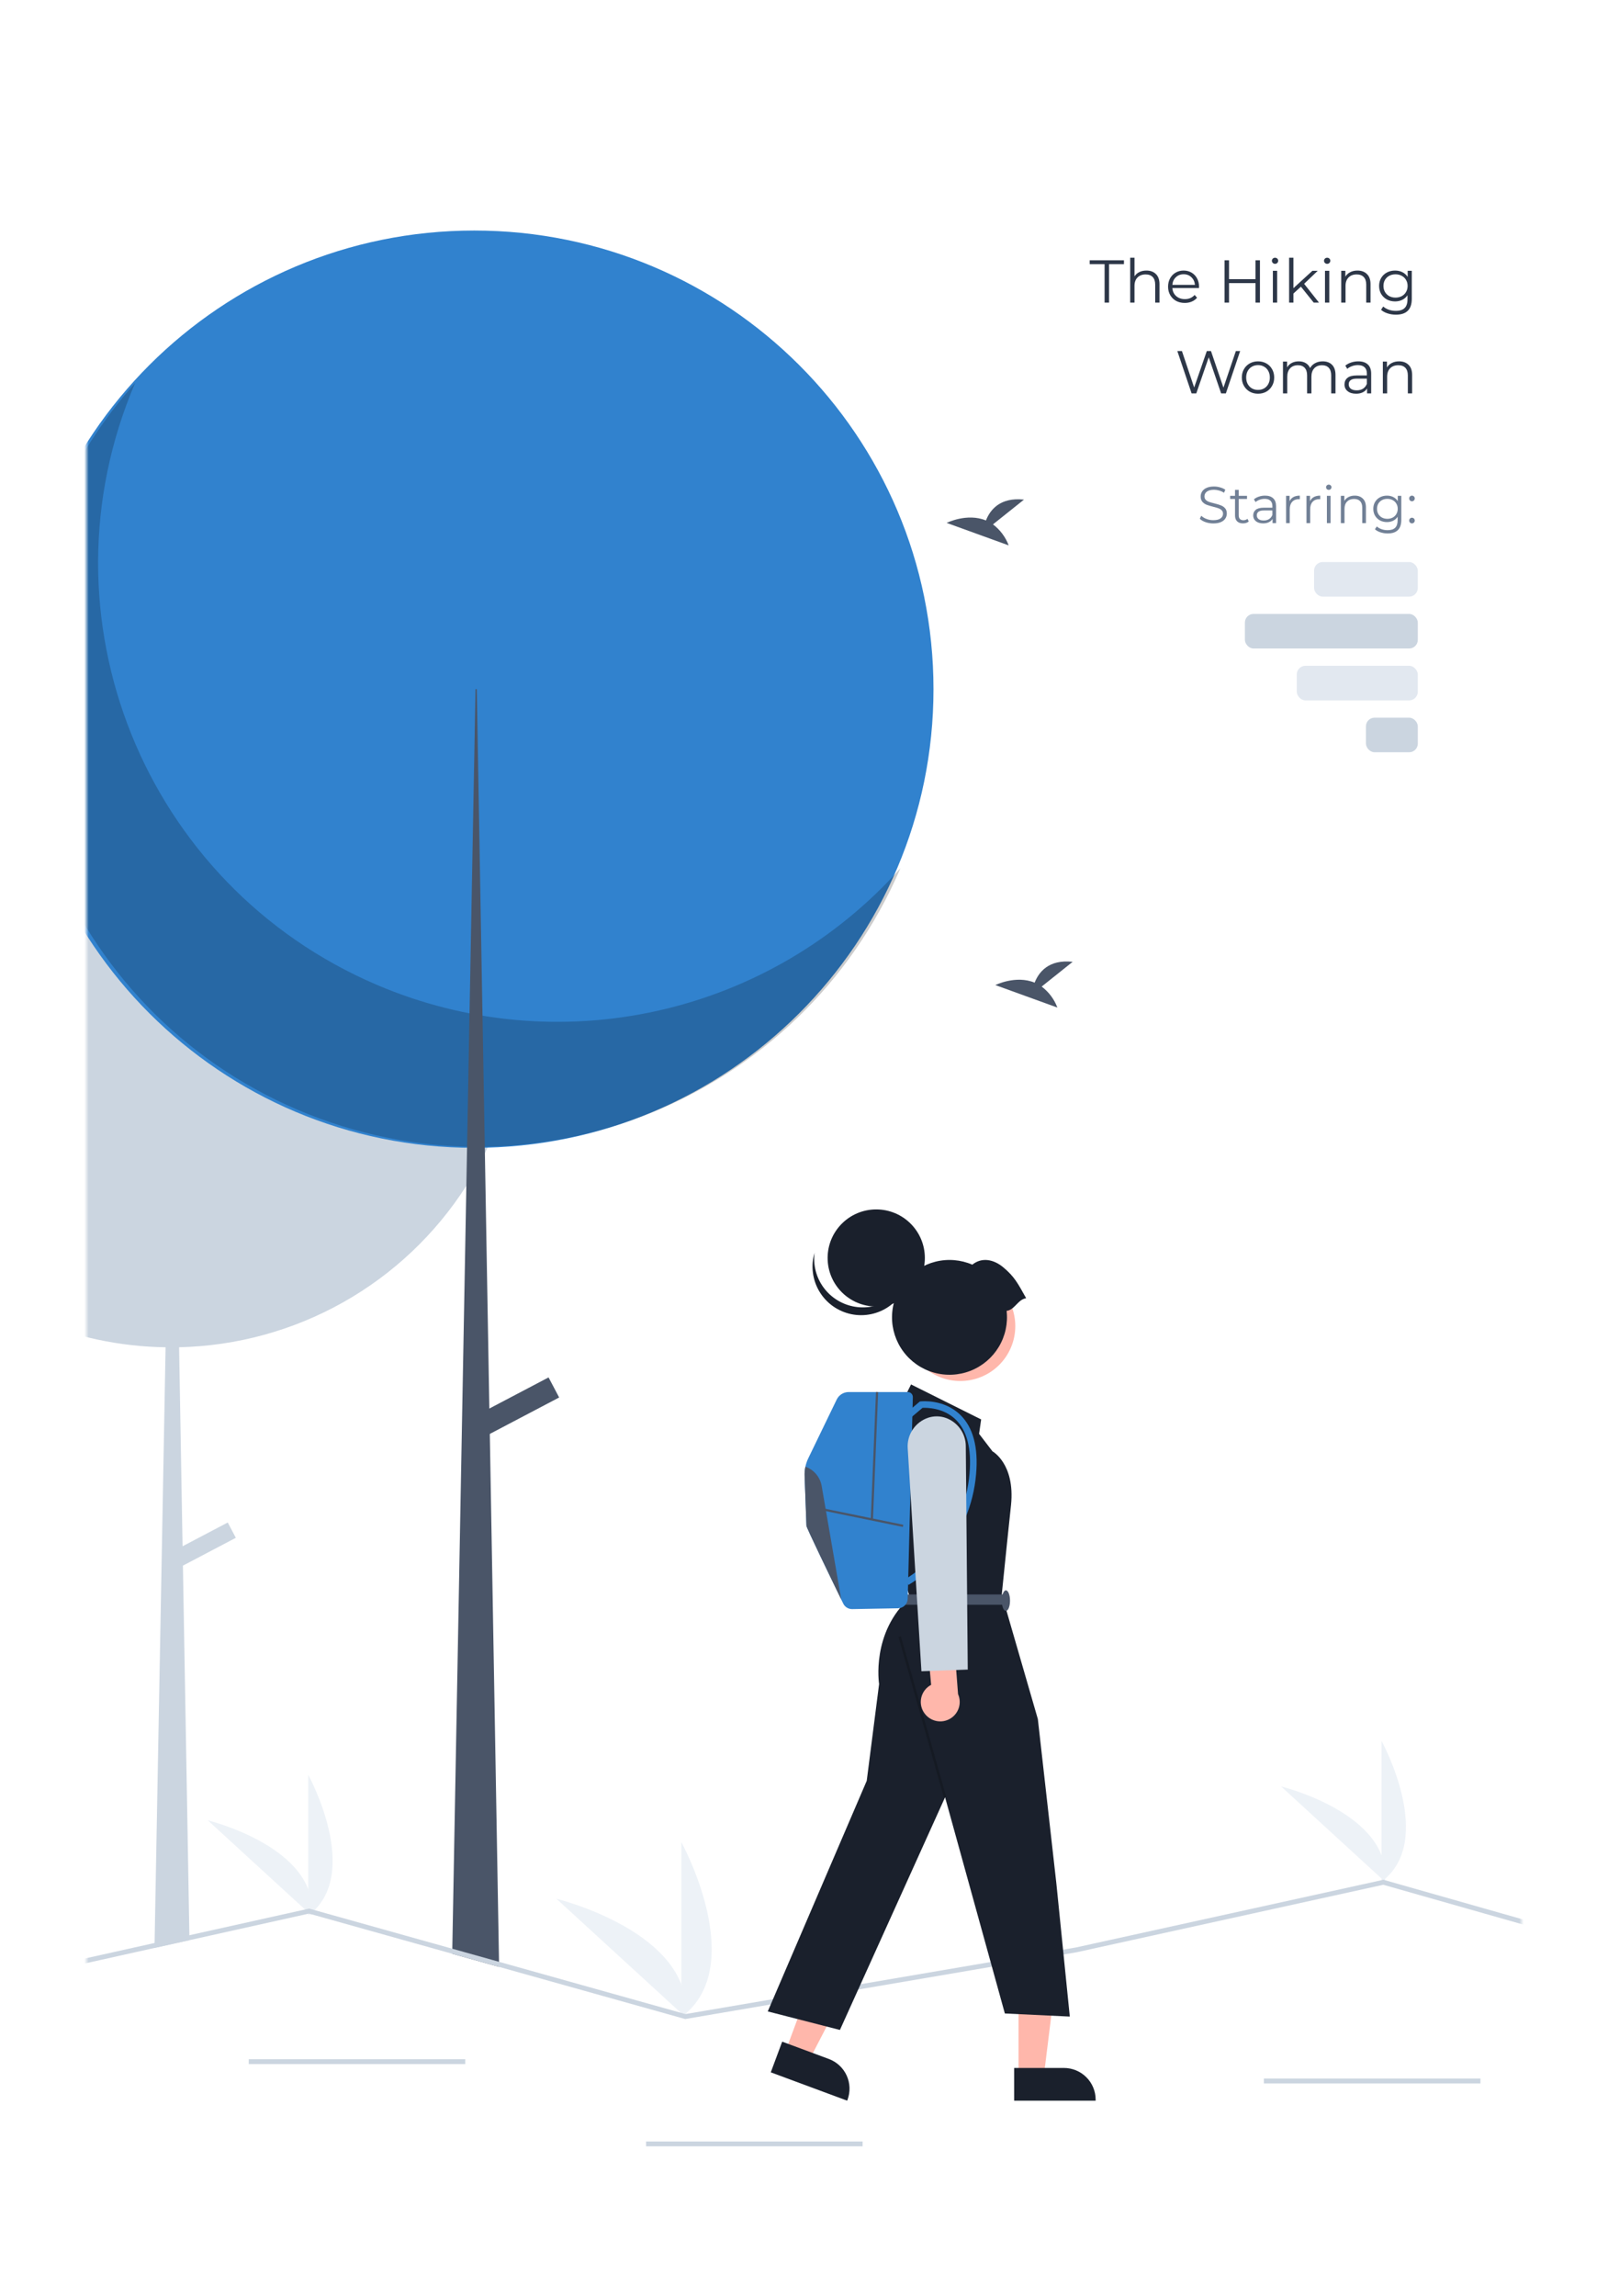 <svg width="372"
     height="531" viewBox="0 0 372 531" fill="none" xmlns="http://www.w3.org/2000/svg">
    <g filter="url(#filter0_dd_3854_31085)">
        <mask id="mask0_3854_31085" style="mask-type:alpha" maskUnits="userSpaceOnUse" x="20" y="0" width="332" height="491">
            <rect x="20" width="332" height="491" rx="6" fill="white"/>
        </mask>
        <g mask="url(#mask0_3854_31085)">
            <rect x="20" width="332" height="491" rx="6" fill="white"/>
            <path d="M120.629 200.704C120.629 202.49 120.571 204.26 120.455 206.016C119.805 216.141 117.243 226.053 112.905 235.227C112.871 235.305 112.832 235.378 112.798 235.451C112.596 235.876 112.389 236.302 112.176 236.721C110.886 239.316 109.454 241.839 107.888 244.278C100.734 255.473 90.929 264.737 79.339 271.25C67.749 277.763 54.73 281.325 41.434 281.621L42.236 327.651L52.689 322.155L54.556 325.698L42.315 332.134L43.811 417.624L43.828 418.765L35.745 420.562L35.762 419.415L38.307 281.627C27.605 281.473 17.04 279.198 7.225 274.934C-2.589 270.67 -11.458 264.502 -18.865 256.787C-19.375 256.261 -19.88 255.718 -20.373 255.181C-20.395 255.158 -20.412 255.136 -20.429 255.119C-26.601 248.398 -31.592 240.685 -35.193 232.305C-35.114 232.395 -35.03 232.479 -34.952 232.568C-43.089 213.566 -43.641 192.176 -36.494 172.781C-29.347 153.386 -15.043 137.454 3.488 128.251C3.768 128.111 4.054 127.976 4.334 127.837C22.665 119.02 43.643 117.402 63.112 123.304C82.58 129.206 99.118 142.196 109.446 159.701C109.94 160.529 110.416 161.374 110.876 162.225C117.292 174.038 120.644 187.266 120.629 200.704Z" fill="#CBD5E0"/>
            <path d="M109.718 235.495C168.392 235.495 215.956 187.999 215.956 129.409C215.956 70.819 168.392 23.323 109.718 23.323C51.044 23.323 3.479 70.819 3.479 129.409C3.479 187.999 51.044 235.495 109.718 235.495Z" fill="#3182CE"/>
            <path opacity="0.2" d="M31.275 58.552C8.209 112.429 33.25 174.777 87.205 197.81C107.675 206.549 130.377 208.646 152.106 203.804C173.834 198.963 193.491 187.429 208.3 170.83C185.236 224.709 122.8 249.717 68.843 226.687C14.887 203.657 -10.157 141.31 12.906 87.43C17.424 76.875 23.628 67.122 31.275 58.552Z" fill="black"/>
            <path d="M115.467 424.945L104.615 421.906L104.638 420.741L107.889 244.277L108.051 235.479L108.057 235.221L108.623 204.393L109.447 159.706V159.7L110.007 129.409H110.304L110.876 162.225L111.622 204.936L112.154 235.244V235.468L112.176 236.716V236.721L113.208 295.798L113.314 301.67L115.444 423.769L115.467 424.945Z" fill="#4A5568"/>
            <path d="M126.906 288.596L109.345 297.828L111.792 302.47L129.354 293.238L126.906 288.596Z" fill="#4A5568"/>
            <path d="M319.609 405.232V372.672C319.609 372.672 332.316 395.755 319.609 405.232Z" fill="#EDF2F7"/>
            <path d="M320.394 405.226L296.374 383.207C296.374 383.207 321.997 389.47 320.394 405.226Z" fill="#EDF2F7"/>
            <path d="M71.304 413.068V380.508C71.304 380.508 84.011 403.591 71.304 413.068Z" fill="#EDF2F7"/>
            <path d="M72.088 413.062L48.068 391.043C48.068 391.043 73.691 397.306 72.088 413.062Z" fill="#EDF2F7"/>
            <path d="M157.622 436.575V396.086C157.622 396.086 173.424 424.791 157.622 436.575Z" fill="#EDF2F7"/>
            <path d="M158.598 436.568L128.729 409.187C128.729 409.187 160.591 416.975 158.598 436.568Z" fill="#EDF2F7"/>
            <path d="M414.386 431.622L414.077 432.702L320.007 405.948L249.142 421.547L158.514 437.006L158.39 436.972L115.467 424.944L104.615 421.905L71.472 412.614L43.828 418.765L35.746 420.562L18.174 424.474L17.933 423.383L35.762 419.414L43.811 417.623L71.506 411.461L71.641 411.495L104.638 420.741L115.444 423.769L158.57 435.859L248.924 420.45L320.041 404.795L320.181 404.829L414.386 431.622Z" fill="#CBD5E0"/>
            <path d="M107.636 446.301H57.542V447.421H107.636V446.301Z" fill="#CBD5E0"/>
            <path d="M199.559 465.331H149.466V466.451H199.559V465.331Z" fill="#CBD5E0"/>
            <path d="M342.489 450.779H292.396V451.899H342.489V450.779Z" fill="#CBD5E0"/>
            <path d="M229.716 91.292L236.888 85.564C231.317 84.95 229.028 87.984 228.091 90.386C223.738 88.581 219 90.946 219 90.946L233.349 96.148C232.625 94.218 231.365 92.533 229.716 91.292Z" fill="#4A5568"/>
            <path d="M240.983 198.195L248.155 192.467C242.583 191.854 240.294 194.888 239.357 197.289C235.005 195.485 230.267 197.85 230.267 197.85L244.616 203.051C243.892 201.121 242.632 199.436 240.983 198.195Z" fill="#4A5568"/>
            <path d="M181.688 444.544L187.169 446.578L197.632 426.434L189.542 423.433L181.688 444.544Z" fill="#FFB7AB"/>
            <path d="M180.954 442.238L191.749 446.243L191.749 446.243C193.574 446.92 195.054 448.293 195.865 450.06C196.675 451.827 196.75 453.843 196.072 455.665L195.989 455.888L178.315 449.331L180.954 442.238Z" fill="#1A202C"/>
            <path d="M235.629 450.228L241.476 450.227L244.258 427.706L235.628 427.707L235.629 450.228Z" fill="#FFB7AB"/>
            <path d="M234.614 448.322L246.13 448.321H246.13C248.076 448.321 249.943 449.093 251.319 450.468C252.695 451.842 253.469 453.706 253.469 455.649V455.887L234.615 455.888L234.614 448.322Z" fill="#1A202C"/>
            <path d="M208.858 294.032L210.766 290.222L226.982 298.318L226.505 301.652L229.606 305.7C229.606 305.7 234.852 308.558 233.898 318.083L232.944 327.132L231.752 338.801L240.098 367.615L244.391 405.716L247.491 436.435L232.467 435.721L218.636 385.713L194.311 439.531L177.618 435.244L200.512 381.903L203.373 359.518C203.373 359.518 201.466 347.612 210.528 339.515L209.097 335.229V329.947L204.327 304.748L208.858 294.032Z" fill="#1A202C"/>
            <path opacity="0.2" d="M208.413 348.488L207.873 348.64L218.366 385.789L218.905 385.637L208.413 348.488Z" fill="black"/>
            <path d="M209.336 341.182H232.706V338.801H209.336V341.182Z" fill="#4A5568"/>
            <path d="M232.706 342.611C233.233 342.611 233.66 341.545 233.66 340.229C233.66 338.914 233.233 337.848 232.706 337.848C232.179 337.848 231.752 338.914 231.752 340.229C231.752 341.545 232.179 342.611 232.706 342.611Z" fill="#4A5568"/>
            <path d="M233.322 282.822C236.69 276.67 234.425 268.956 228.264 265.593C222.104 262.23 214.379 264.491 211.011 270.643C207.643 276.795 209.907 284.509 216.068 287.872C222.229 291.235 229.954 288.974 233.322 282.822Z" fill="#FFB7AB"/>
            <path d="M202.712 272.201C208.923 272.201 213.959 267.173 213.959 260.97C213.959 254.767 208.923 249.739 202.712 249.739C196.5 249.739 191.465 254.767 191.465 260.97C191.465 267.173 196.5 272.201 202.712 272.201Z" fill="#1A202C"/>
            <path d="M188.439 259.767C187.996 261.255 187.866 262.819 188.058 264.359C188.25 265.9 188.76 267.384 189.556 268.718C190.351 270.052 191.415 271.207 192.68 272.11C193.945 273.012 195.384 273.643 196.905 273.963C198.427 274.282 199.998 274.283 201.52 273.965C203.042 273.648 204.482 273.019 205.748 272.117C207.014 271.216 208.079 270.063 208.876 268.73C209.673 267.397 210.185 265.913 210.379 264.373C209.573 267.074 207.779 269.375 205.354 270.817C202.928 272.259 200.048 272.738 197.285 272.158C194.523 271.578 192.079 269.982 190.44 267.686C188.802 265.391 188.087 262.564 188.439 259.767Z" fill="#1A202C"/>
            <path d="M232.872 273.208C233.202 276.111 232.564 279.042 231.057 281.546C229.549 284.05 227.257 285.988 224.535 287.06C221.813 288.131 218.813 288.276 216 287.472C213.187 286.668 210.718 284.96 208.976 282.613C207.234 280.266 206.315 277.41 206.363 274.489C206.411 271.568 207.422 268.744 209.24 266.455C211.059 264.166 213.582 262.539 216.42 261.827C219.257 261.116 222.251 261.359 224.937 262.518C227.158 260.729 229.911 261.284 232.15 263.172C234.682 265.306 235.433 266.772 237.396 270.282C235.466 270.553 234.802 272.938 232.872 273.208Z" fill="#1A202C"/>
            <path d="M186.14 311.386C186.282 315.148 186.564 322.554 186.564 322.932C186.564 323.33 192.187 334.954 194.615 339.957V339.96C194.788 340.312 194.943 340.632 195.08 340.914C195.268 341.302 195.564 341.628 195.931 341.854C196.299 342.08 196.724 342.195 197.156 342.187L207.771 341.997C208.354 341.987 208.911 341.752 209.325 341.342C209.74 340.932 209.979 340.377 209.994 339.795L211.178 293.163C211.181 293.009 211.155 292.856 211.098 292.713C211.042 292.57 210.958 292.44 210.85 292.329C210.743 292.219 210.614 292.132 210.473 292.072C210.331 292.012 210.178 291.981 210.024 291.981H196.335C195.757 291.981 195.191 292.144 194.701 292.451C194.211 292.758 193.818 293.196 193.566 293.716L186.996 307.289C186.38 308.564 186.086 309.971 186.14 311.386V311.386Z" fill="#3182CE"/>
            <path d="M210.178 336.595C212.902 334.947 215.349 332.881 217.431 330.474C222.267 325.043 225.209 318.191 225.814 310.947C226.353 304.75 225.122 300.143 222.153 297.255C218.38 293.584 213.244 294.118 213.028 294.142L212.798 294.168L209.318 297.108L210.303 298.27L213.416 295.64C214.369 295.592 218.26 295.582 221.102 298.358C223.718 300.913 224.792 305.104 224.295 310.815C223.72 317.712 220.926 324.238 216.331 329.418C214.349 331.708 212.026 333.679 209.443 335.262L210.178 336.595Z" fill="#3182CE"/>
            <path d="M190.426 318.879L190.324 319.376L208.871 323.18L208.974 322.683L190.426 318.879Z" fill="#4A5568"/>
            <path d="M202.651 291.971L201.446 321.439L201.953 321.46L203.158 291.991L202.651 291.971Z" fill="#4A5568"/>
            <path d="M186.14 311.386C186.282 315.149 186.564 322.554 186.564 322.932C186.564 323.33 192.186 334.955 194.615 339.957L190.088 313.708C189.913 312.698 189.472 311.752 188.811 310.968C188.15 310.184 187.292 309.589 186.325 309.245C186.173 309.948 186.111 310.668 186.14 311.386Z" fill="#4A5568"/>
            <path d="M213.957 366.399C213.556 365.883 213.273 365.286 213.128 364.649C212.984 364.012 212.981 363.352 213.119 362.714C213.258 362.076 213.535 361.476 213.931 360.956C214.327 360.437 214.832 360.01 215.411 359.707L214.491 349.543L220.54 347.478L221.638 361.85C222.084 362.855 222.145 363.988 221.81 365.035C221.475 366.082 220.767 366.97 219.821 367.531C218.874 368.092 217.754 368.286 216.673 368.078C215.592 367.869 214.626 367.272 213.957 366.399Z" fill="#FFB7AB"/>
            <path d="M209.997 305.055C209.879 303.512 210.278 301.973 211.133 300.681C211.988 299.39 213.249 298.419 214.717 297.923C216.012 297.496 217.41 297.497 218.704 297.927C220.088 298.398 221.29 299.291 222.138 300.481C222.986 301.671 223.439 303.098 223.431 304.558L223.884 356.176L213.166 356.564L209.997 305.055Z" fill="#CBD5E0"/>
            <path d="M255.539 31.096H252.095V30.2H260.019V31.096H256.575V40H255.539V31.096ZM265.216 32.58C266.14 32.58 266.873 32.851 267.414 33.392C267.965 33.924 268.24 34.703 268.24 35.73V40H267.246V35.828C267.246 35.063 267.055 34.479 266.672 34.078C266.289 33.677 265.743 33.476 265.034 33.476C264.241 33.476 263.611 33.714 263.144 34.19C262.687 34.657 262.458 35.305 262.458 36.136V40H261.464V29.612H262.458V33.924C262.729 33.495 263.102 33.163 263.578 32.93C264.054 32.697 264.6 32.58 265.216 32.58ZM277.378 36.626H271.218C271.274 37.391 271.568 38.012 272.1 38.488C272.632 38.955 273.304 39.188 274.116 39.188C274.573 39.188 274.993 39.109 275.376 38.95C275.759 38.782 276.09 38.539 276.37 38.222L276.93 38.866C276.603 39.258 276.193 39.557 275.698 39.762C275.213 39.967 274.676 40.07 274.088 40.07C273.332 40.07 272.66 39.911 272.072 39.594C271.493 39.267 271.041 38.819 270.714 38.25C270.387 37.681 270.224 37.037 270.224 36.318C270.224 35.599 270.378 34.955 270.686 34.386C271.003 33.817 271.433 33.373 271.974 33.056C272.525 32.739 273.141 32.58 273.822 32.58C274.503 32.58 275.115 32.739 275.656 33.056C276.197 33.373 276.622 33.817 276.93 34.386C277.238 34.946 277.392 35.59 277.392 36.318L277.378 36.626ZM273.822 33.434C273.113 33.434 272.515 33.663 272.03 34.12C271.554 34.568 271.283 35.156 271.218 35.884H276.44C276.375 35.156 276.099 34.568 275.614 34.12C275.138 33.663 274.541 33.434 273.822 33.434ZM291.479 30.2V40H290.457V35.478H284.325V40H283.289V30.2H284.325V34.568H290.457V30.2H291.479ZM294.468 32.636H295.462V40H294.468V32.636ZM294.972 31.026C294.767 31.026 294.594 30.956 294.454 30.816C294.314 30.676 294.244 30.508 294.244 30.312C294.244 30.125 294.314 29.962 294.454 29.822C294.594 29.682 294.767 29.612 294.972 29.612C295.177 29.612 295.35 29.682 295.49 29.822C295.63 29.953 295.7 30.111 295.7 30.298C295.7 30.503 295.63 30.676 295.49 30.816C295.35 30.956 295.177 31.026 294.972 31.026ZM300.958 36.304L299.222 37.9V40H298.228V29.612H299.222V36.654L303.618 32.636H304.85L301.7 35.646L305.144 40H303.926L300.958 36.304ZM306.527 32.636H307.521V40H306.527V32.636ZM307.031 31.026C306.825 31.026 306.653 30.956 306.513 30.816C306.373 30.676 306.303 30.508 306.303 30.312C306.303 30.125 306.373 29.962 306.513 29.822C306.653 29.682 306.825 29.612 307.031 29.612C307.236 29.612 307.409 29.682 307.549 29.822C307.689 29.953 307.759 30.111 307.759 30.298C307.759 30.503 307.689 30.676 307.549 30.816C307.409 30.956 307.236 31.026 307.031 31.026ZM314.038 32.58C314.962 32.58 315.695 32.851 316.236 33.392C316.787 33.924 317.062 34.703 317.062 35.73V40H316.068V35.828C316.068 35.063 315.877 34.479 315.494 34.078C315.112 33.677 314.566 33.476 313.856 33.476C313.063 33.476 312.433 33.714 311.966 34.19C311.509 34.657 311.28 35.305 311.28 36.136V40H310.286V32.636H311.238V33.994C311.509 33.546 311.882 33.201 312.358 32.958C312.844 32.706 313.404 32.58 314.038 32.58ZM326.606 32.636V39.104C326.606 40.355 326.298 41.279 325.682 41.876C325.076 42.483 324.156 42.786 322.924 42.786C322.243 42.786 321.594 42.683 320.978 42.478C320.372 42.282 319.877 42.007 319.494 41.652L319.998 40.896C320.353 41.213 320.782 41.461 321.286 41.638C321.8 41.815 322.336 41.904 322.896 41.904C323.83 41.904 324.516 41.685 324.954 41.246C325.393 40.817 325.612 40.145 325.612 39.23V38.292C325.304 38.759 324.898 39.113 324.394 39.356C323.9 39.599 323.349 39.72 322.742 39.72C322.052 39.72 321.422 39.571 320.852 39.272C320.292 38.964 319.849 38.539 319.522 37.998C319.205 37.447 319.046 36.827 319.046 36.136C319.046 35.445 319.205 34.829 319.522 34.288C319.849 33.747 320.292 33.327 320.852 33.028C321.412 32.729 322.042 32.58 322.742 32.58C323.368 32.58 323.932 32.706 324.436 32.958C324.94 33.21 325.346 33.574 325.654 34.05V32.636H326.606ZM322.84 38.838C323.372 38.838 323.853 38.726 324.282 38.502C324.712 38.269 325.043 37.947 325.276 37.536C325.519 37.125 325.64 36.659 325.64 36.136C325.64 35.613 325.519 35.151 325.276 34.75C325.043 34.339 324.712 34.022 324.282 33.798C323.862 33.565 323.382 33.448 322.84 33.448C322.308 33.448 321.828 33.56 321.398 33.784C320.978 34.008 320.647 34.325 320.404 34.736C320.171 35.147 320.054 35.613 320.054 36.136C320.054 36.659 320.171 37.125 320.404 37.536C320.647 37.947 320.978 38.269 321.398 38.502C321.828 38.726 322.308 38.838 322.84 38.838ZM286.9 51.2L283.596 61H282.504L279.634 52.642L276.75 61H275.672L272.368 51.2H273.432L276.26 59.628L279.186 51.2H280.152L283.036 59.67L285.906 51.2H286.9ZM291.039 61.07C290.329 61.07 289.69 60.911 289.121 60.594C288.551 60.267 288.103 59.819 287.777 59.25C287.45 58.681 287.287 58.037 287.287 57.318C287.287 56.599 287.45 55.955 287.777 55.386C288.103 54.817 288.551 54.373 289.121 54.056C289.69 53.739 290.329 53.58 291.039 53.58C291.748 53.58 292.387 53.739 292.957 54.056C293.526 54.373 293.969 54.817 294.287 55.386C294.613 55.955 294.777 56.599 294.777 57.318C294.777 58.037 294.613 58.681 294.287 59.25C293.969 59.819 293.526 60.267 292.957 60.594C292.387 60.911 291.748 61.07 291.039 61.07ZM291.039 60.188C291.561 60.188 292.028 60.071 292.439 59.838C292.859 59.595 293.185 59.255 293.419 58.816C293.652 58.377 293.769 57.878 293.769 57.318C293.769 56.758 293.652 56.259 293.419 55.82C293.185 55.381 292.859 55.045 292.439 54.812C292.028 54.569 291.561 54.448 291.039 54.448C290.516 54.448 290.045 54.569 289.625 54.812C289.214 55.045 288.887 55.381 288.645 55.82C288.411 56.259 288.295 56.758 288.295 57.318C288.295 57.878 288.411 58.377 288.645 58.816C288.887 59.255 289.214 59.595 289.625 59.838C290.045 60.071 290.516 60.188 291.039 60.188ZM305.99 53.58C306.914 53.58 307.637 53.846 308.16 54.378C308.692 54.91 308.958 55.694 308.958 56.73V61H307.964V56.828C307.964 56.063 307.777 55.479 307.404 55.078C307.04 54.677 306.522 54.476 305.85 54.476C305.085 54.476 304.483 54.714 304.044 55.19C303.605 55.657 303.386 56.305 303.386 57.136V61H302.392V56.828C302.392 56.063 302.205 55.479 301.832 55.078C301.468 54.677 300.945 54.476 300.264 54.476C299.508 54.476 298.906 54.714 298.458 55.19C298.019 55.657 297.8 56.305 297.8 57.136V61H296.806V53.636H297.758V54.98C298.019 54.532 298.383 54.187 298.85 53.944C299.317 53.701 299.853 53.58 300.46 53.58C301.076 53.58 301.608 53.711 302.056 53.972C302.513 54.233 302.854 54.621 303.078 55.134C303.349 54.649 303.736 54.271 304.24 54C304.753 53.72 305.337 53.58 305.99 53.58ZM314.23 53.58C315.191 53.58 315.928 53.823 316.442 54.308C316.955 54.784 317.212 55.493 317.212 56.436V61H316.26V59.852C316.036 60.235 315.704 60.533 315.266 60.748C314.836 60.963 314.323 61.07 313.726 61.07C312.904 61.07 312.251 60.874 311.766 60.482C311.28 60.09 311.038 59.572 311.038 58.928C311.038 58.303 311.262 57.799 311.71 57.416C312.167 57.033 312.89 56.842 313.88 56.842H316.218V56.394C316.218 55.759 316.04 55.279 315.686 54.952C315.331 54.616 314.813 54.448 314.132 54.448C313.665 54.448 313.217 54.527 312.788 54.686C312.358 54.835 311.99 55.045 311.682 55.316L311.234 54.574C311.607 54.257 312.055 54.014 312.578 53.846C313.1 53.669 313.651 53.58 314.23 53.58ZM313.88 60.286C314.44 60.286 314.92 60.16 315.322 59.908C315.723 59.647 316.022 59.273 316.218 58.788V57.584H313.908C312.648 57.584 312.018 58.023 312.018 58.9C312.018 59.329 312.181 59.67 312.508 59.922C312.834 60.165 313.292 60.286 313.88 60.286ZM323.663 53.58C324.587 53.58 325.32 53.851 325.861 54.392C326.412 54.924 326.687 55.703 326.687 56.73V61H325.693V56.828C325.693 56.063 325.502 55.479 325.119 55.078C324.737 54.677 324.191 54.476 323.481 54.476C322.688 54.476 322.058 54.714 321.591 55.19C321.134 55.657 320.905 56.305 320.905 57.136V61H319.911V53.636H320.863V54.994C321.134 54.546 321.507 54.201 321.983 53.958C322.469 53.706 323.029 53.58 323.663 53.58Z" fill="#2D3748"/>
            <path d="M280.684 91.072C280.06 91.072 279.46 90.972 278.884 90.772C278.316 90.572 277.876 90.308 277.564 89.98L277.912 89.296C278.216 89.6 278.62 89.848 279.124 90.04C279.628 90.224 280.148 90.316 280.684 90.316C281.436 90.316 282 90.18 282.376 89.908C282.752 89.628 282.94 89.268 282.94 88.828C282.94 88.492 282.836 88.224 282.628 88.024C282.428 87.824 282.18 87.672 281.884 87.568C281.588 87.456 281.176 87.336 280.648 87.208C280.016 87.048 279.512 86.896 279.136 86.752C278.76 86.6 278.436 86.372 278.164 86.068C277.9 85.764 277.768 85.352 277.768 84.832C277.768 84.408 277.88 84.024 278.104 83.68C278.328 83.328 278.672 83.048 279.136 82.84C279.6 82.632 280.176 82.528 280.864 82.528C281.344 82.528 281.812 82.596 282.268 82.732C282.732 82.86 283.132 83.04 283.468 83.272L283.168 83.98C282.816 83.748 282.44 83.576 282.04 83.464C281.64 83.344 281.248 83.284 280.864 83.284C280.128 83.284 279.572 83.428 279.196 83.716C278.828 83.996 278.644 84.36 278.644 84.808C278.644 85.144 278.744 85.416 278.944 85.624C279.152 85.824 279.408 85.98 279.712 86.092C280.024 86.196 280.44 86.312 280.96 86.44C281.576 86.592 282.072 86.744 282.448 86.896C282.832 87.04 283.156 87.264 283.42 87.568C283.684 87.864 283.816 88.268 283.816 88.78C283.816 89.204 283.7 89.592 283.468 89.944C283.244 90.288 282.896 90.564 282.424 90.772C281.952 90.972 281.372 91.072 280.684 91.072ZM288.895 90.616C288.735 90.76 288.535 90.872 288.295 90.952C288.063 91.024 287.819 91.06 287.563 91.06C286.971 91.06 286.515 90.9 286.195 90.58C285.875 90.26 285.715 89.808 285.715 89.224V85.408H284.587V84.688H285.715V83.308H286.567V84.688H288.487V85.408H286.567V89.176C286.567 89.552 286.659 89.84 286.843 90.04C287.035 90.232 287.307 90.328 287.659 90.328C287.835 90.328 288.003 90.3 288.163 90.244C288.331 90.188 288.475 90.108 288.595 90.004L288.895 90.616ZM292.654 84.64C293.478 84.64 294.11 84.848 294.55 85.264C294.99 85.672 295.21 86.28 295.21 87.088V91H294.394V90.016C294.202 90.344 293.918 90.6 293.542 90.784C293.174 90.968 292.734 91.06 292.222 91.06C291.518 91.06 290.958 90.892 290.542 90.556C290.126 90.22 289.918 89.776 289.918 89.224C289.918 88.688 290.11 88.256 290.494 87.928C290.886 87.6 291.506 87.436 292.354 87.436H294.358V87.052C294.358 86.508 294.206 86.096 293.902 85.816C293.598 85.528 293.154 85.384 292.57 85.384C292.17 85.384 291.786 85.452 291.418 85.588C291.05 85.716 290.734 85.896 290.47 86.128L290.086 85.492C290.406 85.22 290.79 85.012 291.238 84.868C291.686 84.716 292.158 84.64 292.654 84.64ZM292.354 90.388C292.834 90.388 293.246 90.28 293.59 90.064C293.934 89.84 294.19 89.52 294.358 89.104V88.072H292.378C291.298 88.072 290.758 88.448 290.758 89.2C290.758 89.568 290.898 89.86 291.178 90.076C291.458 90.284 291.85 90.388 292.354 90.388ZM298.34 85.924C298.54 85.5 298.836 85.18 299.228 84.964C299.628 84.748 300.12 84.64 300.704 84.64V85.468L300.5 85.456C299.836 85.456 299.316 85.66 298.94 86.068C298.564 86.476 298.376 87.048 298.376 87.784V91H297.524V84.688H298.34V85.924ZM303.063 85.924C303.263 85.5 303.559 85.18 303.951 84.964C304.351 84.748 304.843 84.64 305.427 84.64V85.468L305.223 85.456C304.559 85.456 304.039 85.66 303.663 86.068C303.287 86.476 303.099 87.048 303.099 87.784V91H302.247V84.688H303.063V85.924ZM306.969 84.688H307.821V91H306.969V84.688ZM307.401 83.308C307.225 83.308 307.077 83.248 306.957 83.128C306.837 83.008 306.777 82.864 306.777 82.696C306.777 82.536 306.837 82.396 306.957 82.276C307.077 82.156 307.225 82.096 307.401 82.096C307.577 82.096 307.725 82.156 307.845 82.276C307.965 82.388 308.025 82.524 308.025 82.684C308.025 82.86 307.965 83.008 307.845 83.128C307.725 83.248 307.577 83.308 307.401 83.308ZM313.408 84.64C314.2 84.64 314.828 84.872 315.292 85.336C315.764 85.792 316 86.46 316 87.34V91H315.148V87.424C315.148 86.768 314.984 86.268 314.656 85.924C314.328 85.58 313.86 85.408 313.252 85.408C312.572 85.408 312.032 85.612 311.632 86.02C311.24 86.42 311.044 86.976 311.044 87.688V91H310.192V84.688H311.008V85.852C311.24 85.468 311.56 85.172 311.968 84.964C312.384 84.748 312.864 84.64 313.408 84.64ZM324.18 84.688V90.232C324.18 91.304 323.916 92.096 323.388 92.608C322.868 93.128 322.08 93.388 321.024 93.388C320.44 93.388 319.884 93.3 319.356 93.124C318.836 92.956 318.412 92.72 318.084 92.416L318.516 91.768C318.82 92.04 319.188 92.252 319.62 92.404C320.06 92.556 320.52 92.632 321 92.632C321.8 92.632 322.388 92.444 322.764 92.068C323.14 91.7 323.328 91.124 323.328 90.34V89.536C323.064 89.936 322.716 90.24 322.284 90.448C321.86 90.656 321.388 90.76 320.868 90.76C320.276 90.76 319.736 90.632 319.248 90.376C318.768 90.112 318.388 89.748 318.108 89.284C317.836 88.812 317.7 88.28 317.7 87.688C317.7 87.096 317.836 86.568 318.108 86.104C318.388 85.64 318.768 85.28 319.248 85.024C319.728 84.768 320.268 84.64 320.868 84.64C321.404 84.64 321.888 84.748 322.32 84.964C322.752 85.18 323.1 85.492 323.364 85.9V84.688H324.18ZM320.952 90.004C321.408 90.004 321.82 89.908 322.188 89.716C322.556 89.516 322.84 89.24 323.04 88.888C323.248 88.536 323.352 88.136 323.352 87.688C323.352 87.24 323.248 86.844 323.04 86.5C322.84 86.148 322.556 85.876 322.188 85.684C321.828 85.484 321.416 85.384 320.952 85.384C320.496 85.384 320.084 85.48 319.716 85.672C319.356 85.864 319.072 86.136 318.864 86.488C318.664 86.84 318.564 87.24 318.564 87.688C318.564 88.136 318.664 88.536 318.864 88.888C319.072 89.24 319.356 89.516 319.716 89.716C320.084 89.908 320.496 90.004 320.952 90.004ZM326.647 85.948C326.471 85.948 326.319 85.884 326.191 85.756C326.071 85.628 326.011 85.472 326.011 85.288C326.011 85.104 326.071 84.952 326.191 84.832C326.319 84.704 326.471 84.64 326.647 84.64C326.823 84.64 326.975 84.704 327.103 84.832C327.231 84.952 327.295 85.104 327.295 85.288C327.295 85.472 327.231 85.628 327.103 85.756C326.975 85.884 326.823 85.948 326.647 85.948ZM326.647 91.06C326.471 91.06 326.319 90.996 326.191 90.868C326.071 90.74 326.011 90.584 326.011 90.4C326.011 90.216 326.071 90.064 326.191 89.944C326.319 89.816 326.471 89.752 326.647 89.752C326.823 89.752 326.975 89.816 327.103 89.944C327.231 90.064 327.295 90.216 327.295 90.4C327.295 90.584 327.231 90.74 327.103 90.868C326.975 90.996 326.823 91.06 326.647 91.06Z" fill="#718096"/>
            <rect x="304" y="100" width="24" height="8" rx="2" fill="#E2E8F0"/>
            <rect x="288" y="112" width="40" height="8" rx="2" fill="#CBD5E0"/>
            <rect x="300" y="124" width="28" height="8" rx="2" fill="#E2E8F0"/>
            <rect x="316" y="136" width="12" height="8" rx="2" fill="#CBD5E0"/>
        </g>
    </g>
    <defs>
        <filter id="filter0_dd_3854_31085" x="0" y="0" width="372" height="531" filterUnits="userSpaceOnUse" color-interpolation-filters="sRGB">
            <feFlood flood-opacity="0" result="BackgroundImageFix"/>
            <feColorMatrix in="SourceAlpha" type="matrix" values="0 0 0 0 0 0 0 0 0 0 0 0 0 0 0 0 0 0 127 0" result="hardAlpha"/>
            <feMorphology radius="5" operator="erode" in="SourceAlpha" result="effect1_dropShadow_3854_31085"/>
            <feOffset dy="10"/>
            <feGaussianBlur stdDeviation="5"/>
            <feColorMatrix type="matrix" values="0 0 0 0 0.165 0 0 0 0 0.263 0 0 0 0 0.396 0 0 0 0.04 0"/>
            <feBlend mode="normal" in2="BackgroundImageFix" result="effect1_dropShadow_3854_31085"/>
            <feColorMatrix in="SourceAlpha" type="matrix" values="0 0 0 0 0 0 0 0 0 0 0 0 0 0 0 0 0 0 127 0" result="hardAlpha"/>
            <feMorphology radius="5" operator="erode" in="SourceAlpha" result="effect2_dropShadow_3854_31085"/>
            <feOffset dy="20"/>
            <feGaussianBlur stdDeviation="12.5"/>
            <feColorMatrix type="matrix" values="0 0 0 0 0.165 0 0 0 0 0.263 0 0 0 0 0.396 0 0 0 0.1 0"/>
            <feBlend mode="normal" in2="effect1_dropShadow_3854_31085" result="effect2_dropShadow_3854_31085"/>
            <feBlend mode="normal" in="SourceGraphic" in2="effect2_dropShadow_3854_31085" result="shape"/>
        </filter>
    </defs>
</svg>
